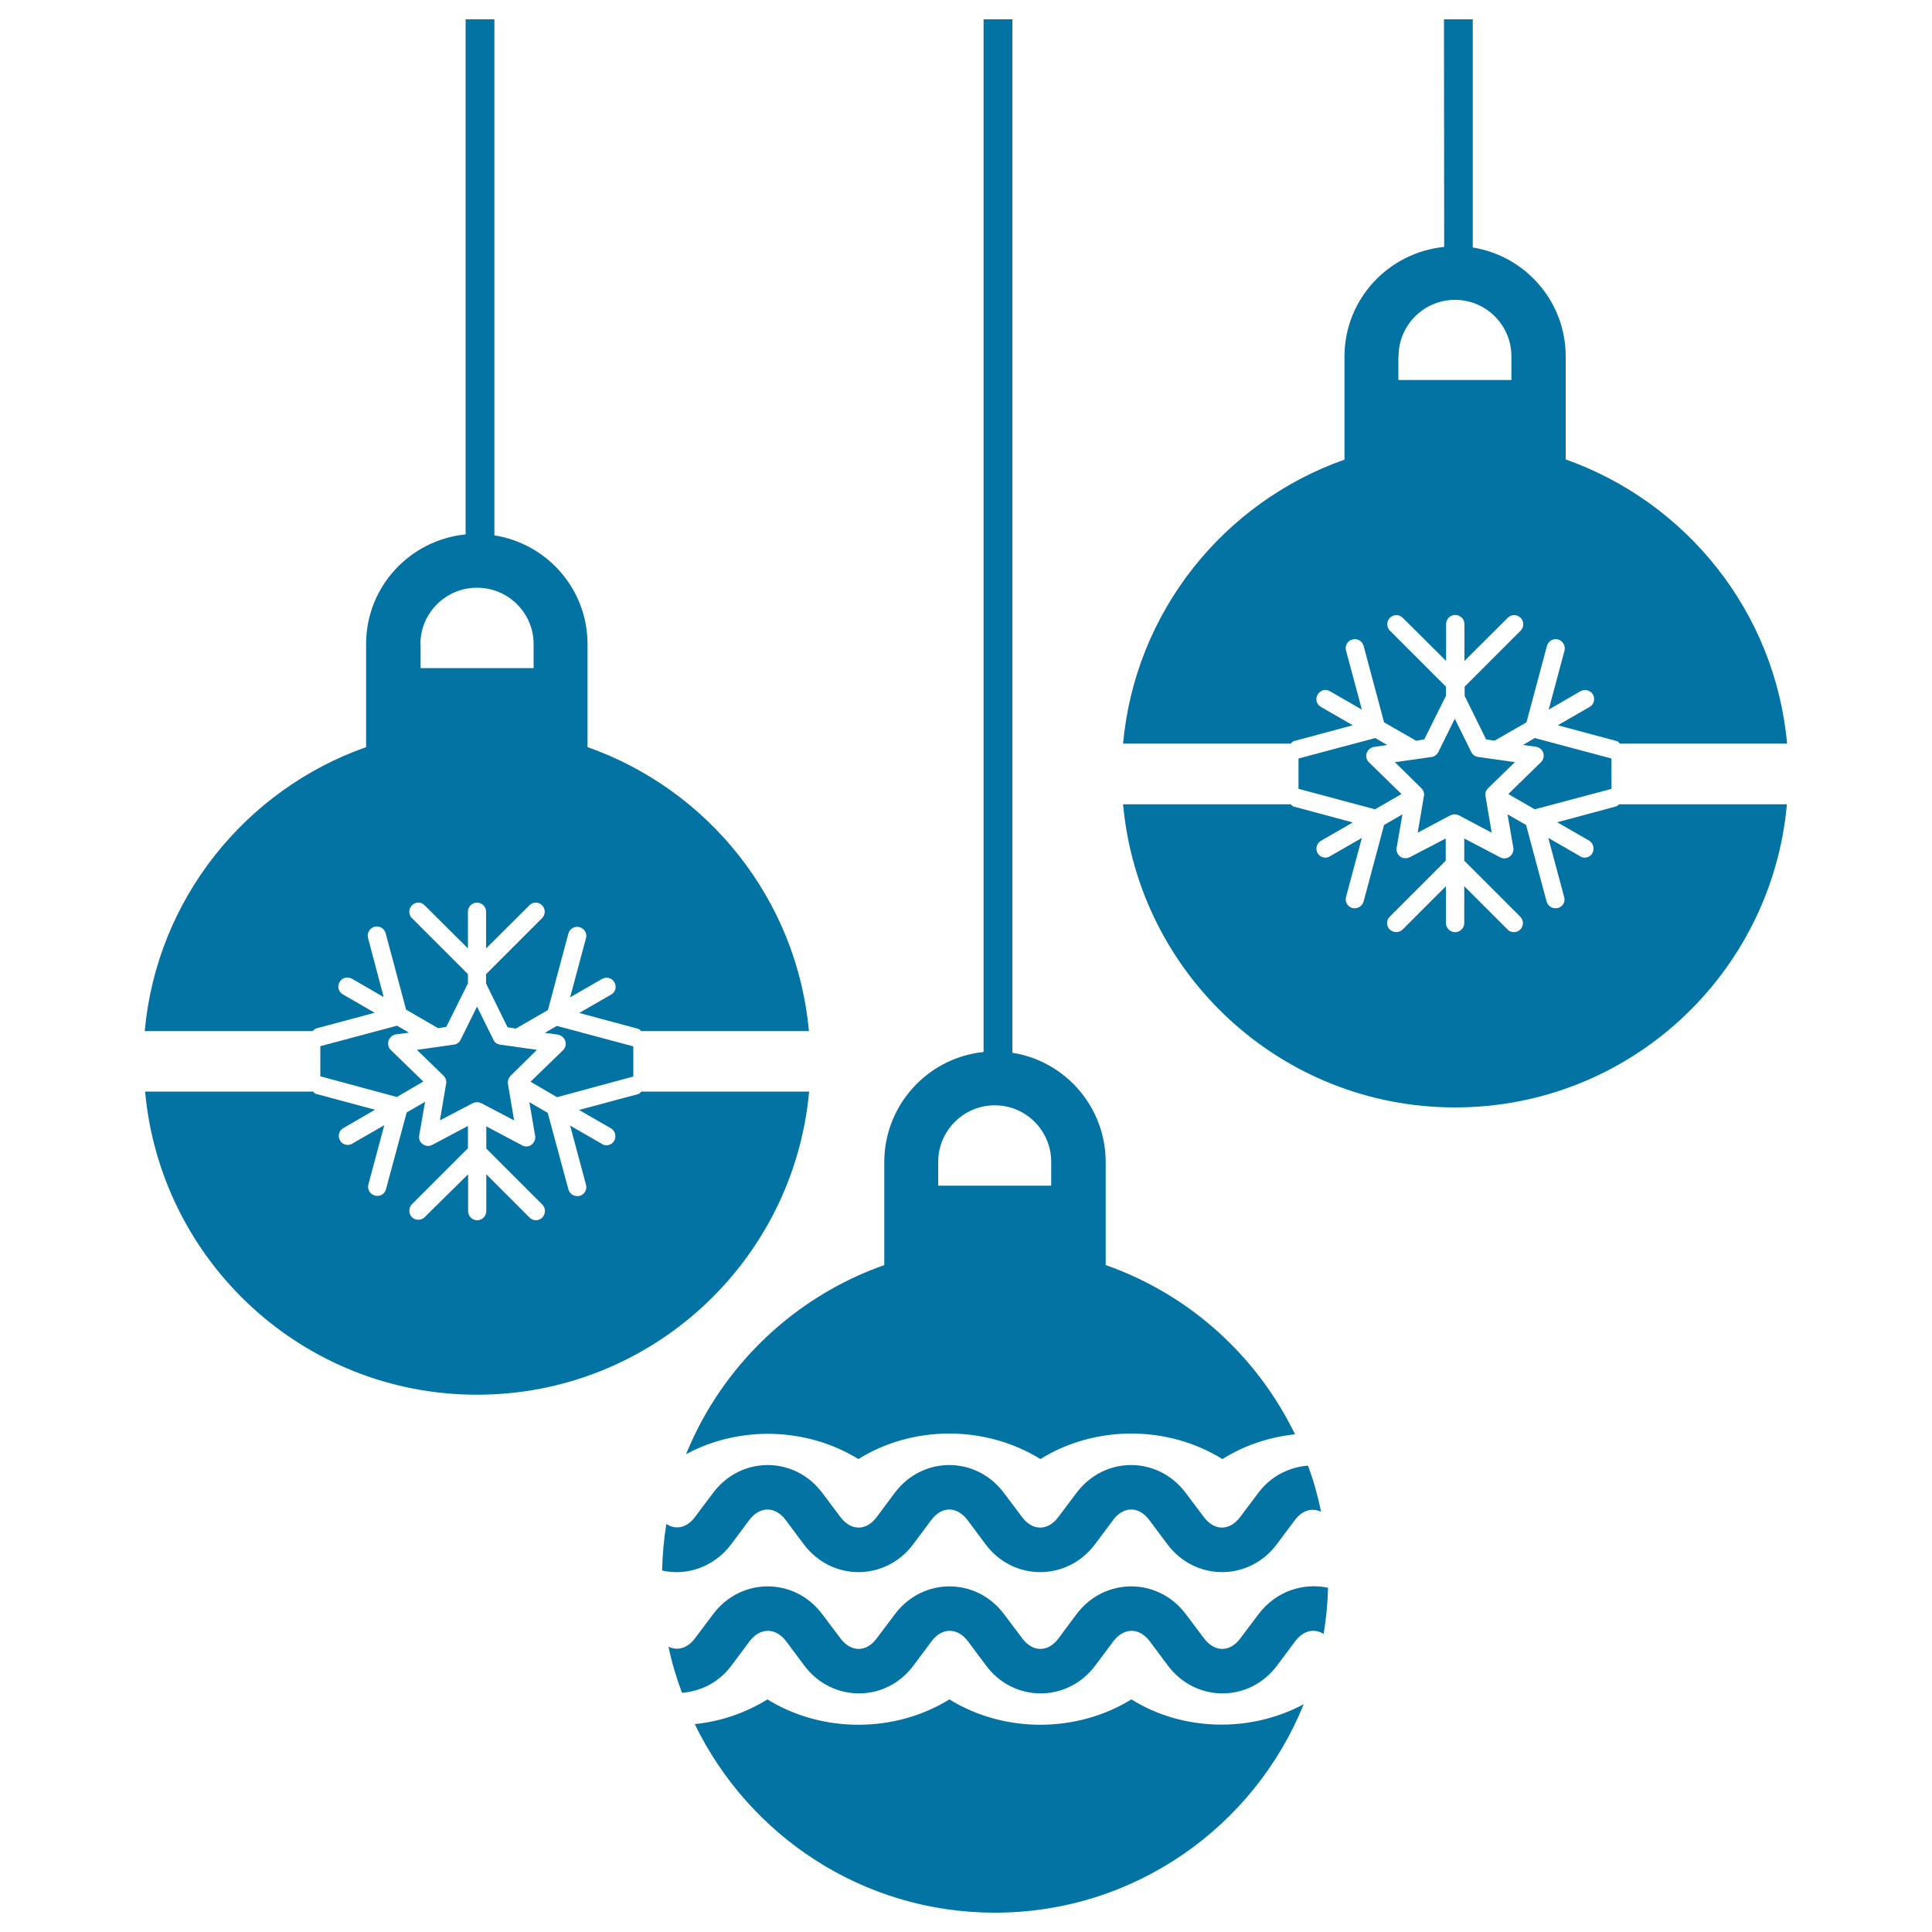 <svg xmlns="http://www.w3.org/2000/svg" viewBox="0 0 1000 1000" style="fill:#0273a2">
<title>Christmas Baubles SVG icon</title>
<g><g><g><path d="M163.4,532.4l30.5-8.2l-16.4-9.5c-2.3-1.3-3.1-4.1-1.7-6.4c1.2-2.3,4.1-3,6.4-1.7l16.4,9.5l-8.1-30.6c-0.7-2.4,0.8-5.1,3.3-5.8c2.5-0.7,5.1,0.8,5.8,3.3l10.6,39.6l16.6,9.6l4.2-0.7l11.2-22.5v-4.8l-29-29c-1.8-1.8-1.8-4.8,0-6.6c1.9-1.9,4.8-1.9,6.6,0l22.4,22.3v-19c0-2.6,2.1-4.7,4.7-4.7s4.7,2.1,4.7,4.7v19l22.4-22.3c1.8-1.9,4.8-1.9,6.6,0c1.8,1.8,1.8,4.8,0,6.6l-29,29v4.9l11.1,22.6l4.3,0.7l16.6-9.6l10.6-39.6c0.7-2.5,3.2-4,5.8-3.3c2.5,0.7,4,3.3,3.3,5.7l-8.2,30.6l16.5-9.5c2.3-1.3,5.1-0.6,6.4,1.7c1.3,2.3,0.6,5.1-1.7,6.4l-16.5,9.5l30.5,8.2c0.7,0.2,1.1,0.8,1.6,1.2h86.8c-6.2-68.3-52.2-125-114.6-147v-53.3c0-28.5-20.9-52-48.2-56.3V10h-14.9l0,266.6c-28.9,2.9-51.5,27.1-51.5,56.7v53.4c-62.4,22-108.4,78.7-114.6,147h86.8C162.4,533.3,162.7,532.7,163.4,532.4z M217.6,333.4c0-16.1,13.1-29.2,29.3-29.2c16.2,0,29.3,13.1,29.3,29.2v12.4h-58.5V333.4z"/><path d="M277.9,543.4l-19-2.7c-1.6-0.2-2.9-1.1-3.5-2.5l-8.5-17.2l-8.5,17.2c-0.7,1.4-2,2.4-3.6,2.5l-19,2.7l13.8,13.4c1.1,1.1,1.6,2.6,1.3,4.2l-3.2,18.9l17-8.9c0.7-0.3,1.4-0.5,2.2-0.5c0.8,0,1.5,0.2,2.2,0.5l17,8.9l-3.2-18.9c-0.2-1.5,0.3-3,1.4-4.2L277.9,543.4z"/><path d="M327.8,557.2v-15.6L288.2,531l-6.2,3.6l6.7,0.9c1.8,0.4,3.3,1.5,3.9,3.3c0.5,1.7,0.1,3.6-1.2,4.8l-16.8,16.3l13.7,8L327.8,557.2z"/><path d="M211.7,534.5l-6.2-3.6l-39.7,10.6v15.6l39.6,10.7l13.7-8l-16.8-16.3c-1.3-1.2-1.7-3.2-1.2-4.8c0.6-1.7,2-3,3.8-3.3L211.7,534.5z"/><path d="M330.3,566.3l-30.6,8.2l16.5,9.5c2.2,1.3,3,4.2,1.7,6.5c-0.9,1.5-2.4,2.3-4,2.3c-0.8,0-1.6-0.2-2.3-0.7l-16.5-9.5l8.2,30.6c0.7,2.5-0.8,5.1-3.3,5.8c-0.4,0.1-0.8,0.1-1.2,0.1c-2.1,0-4-1.3-4.6-3.5L283.5,576l-9.5-5.5l3,17.4c0.3,1.7-0.5,3.5-1.9,4.6c-0.8,0.7-1.8,0.9-2.7,0.9c-0.8,0-1.5-0.2-2.2-0.6l-18.5-9.8v11.5l29,29c1.8,1.8,1.8,4.8,0,6.7c-0.9,0.9-2.2,1.4-3.3,1.4c-1.2,0-2.4-0.5-3.3-1.4l-22.4-22.4v19.1c0,2.5-2.1,4.7-4.7,4.7c-2.6,0-4.7-2.1-4.7-4.7v-19.1L219.8,630c-1.8,1.8-4.8,1.8-6.6,0c-1.8-1.8-1.8-4.8,0-6.7l29-29v-11.5l-18.5,9.8c-1.6,0.8-3.5,0.7-4.9-0.4c-1.5-1.1-2.2-2.8-1.8-4.6l3-17.3l-9.5,5.5l-10.7,39.7c-0.6,2.2-2.4,3.5-4.6,3.5c-0.4,0-0.8-0.1-1.2-0.2c-2.5-0.7-4-3.2-3.3-5.8l8.2-30.6l-16.5,9.5c-0.8,0.5-1.6,0.7-2.4,0.7c-1.6,0-3.2-0.8-4-2.3c-1.3-2.3-0.6-5.1,1.7-6.4l16.4-9.5l-30.5-8.2c-0.7-0.1-1-0.8-1.6-1.2H75.1c8,88,81.8,156.9,171.8,156.9c90,0,163.9-68.9,171.9-156.9H332C331.3,565.5,331,566.2,330.3,566.3z"/></g><g><g><path d="M585.6,879.6c-28.4,17.5-65.9,17.5-94.2,0c-28.3,17.5-65.9,17.5-94.2,0c-11.4,7.1-24.2,11.4-37.6,12.8c28,57.7,86.9,97.6,155.3,97.6c72.4,0,134.3-44.6,159.9-107.9C647.2,896.9,612.2,896.2,585.6,879.6z"/><path d="M444.3,755.2c28.2-17.6,65.8-17.6,94.2,0c28.3-17.6,65.8-17.6,94.2,0c11.4-7.1,24.2-11.4,37.6-12.8c-19.8-40.8-54.9-72.5-98-87.6v-53.3c0-31.6-25.6-57.3-57.3-57.3c-31.6,0-57.3,25.7-57.3,57.3v53.3c-46.6,16.4-84.1,52.3-102.6,97.9C382.6,737.8,417.5,738.7,444.3,755.2z M485.6,601.4c0-16.1,13.1-29.3,29.3-29.3c16.1,0,29.2,13.1,29.2,29.3v12.3h-58.5L485.6,601.4L485.6,601.4z"/><path d="M378.4,799.4l9.4-12.6c5.5-7.3,13.4-7.3,18.9,0l9.4,12.6c14.4,19.1,42.1,19.1,56.5,0l9.4-12.6c5.4-7.3,13.3-7.3,18.8,0l9.4,12.6c14.3,19.1,42.1,19.1,56.5,0l9.4-12.6c5.4-7.3,13.4-7.3,18.8,0l9.4,12.6c14.4,19.1,42.1,19.1,56.5,0l9.4-12.6c3.9-5.2,9-6.5,13.6-4.3c-1.7-8.2-3.9-16.2-6.8-23.9c-9.7,0.8-19.1,5.3-25.7,14.1l-9.4,12.5c-5.5,7.3-13.4,7.3-18.8,0l-9.4-12.5c-14.4-19.2-42.1-19.2-56.5,0l-9.4,12.5c-5.4,7.3-13.4,7.3-18.8,0l-9.4-12.5c-14.4-19.2-42.1-19.2-56.5,0l-9.3,12.5c-5.4,7.3-13.3,7.3-18.8,0l-9.4-12.5c-14.4-19.2-42.1-19.2-56.5,0l-9.4,12.5c-4.2,5.7-10,6.8-14.8,3.6c-1.3,7.9-2,16-2.2,24.1C355.3,815.8,369.5,811.2,378.4,799.4z"/><path d="M651.4,835.5L642,848c-5.4,7.3-13.3,7.3-18.8,0l-9.4-12.5c-14.4-19.2-42.2-19.2-56.6,0l-9.3,12.5c-5.4,7.3-13.4,7.3-18.8,0l-9.4-12.5c-14.4-19.2-42.1-19.2-56.5,0l-9.4,12.5c-5.4,7.3-13.3,7.3-18.8,0l-9.4-12.5c-14.4-19.2-42.1-19.2-56.5,0l-9.4,12.5c-3.9,5.2-9.1,6.6-13.7,4.3c1.7,8.2,4.1,16.2,7,23.9c9.7-0.8,19-5.3,25.6-14.1l9.4-12.6c5.5-7.2,13.4-7.2,18.9,0l9.4,12.6c14.4,19.2,42.2,19.2,56.5,0l9.4-12.6c5.4-7.2,13.3-7.2,18.8,0l9.4,12.6c14.3,19.2,42.1,19.2,56.5,0l9.4-12.6c5.5-7.2,13.3-7.2,18.8,0l9.4,12.6c14.4,19.2,42.1,19.2,56.5,0l9.4-12.6c4.2-5.6,9.8-6.8,14.7-3.8c1.3-7.7,2.1-15.7,2.3-23.9C674.4,819.1,660.4,823.6,651.4,835.5z"/></g><g><rect x="509.1" y="10" width="14.9" height="547.8"/></g></g><g><path d="M669.7,383.6l30.5-8.2l-16.5-9.5c-2.3-1.3-3-4.1-1.7-6.4c1.4-2.3,4.2-3.1,6.4-1.7l16.5,9.5l-8.2-30.6c-0.7-2.5,0.8-5.1,3.3-5.7c2.6-0.7,5.1,0.8,5.8,3.3l10.6,39.6l16.6,9.5l4.2-0.7l11.2-22.5v-4.8l-29-29c-1.8-1.8-1.8-4.8,0-6.6c1.9-1.9,4.8-1.9,6.7,0l22.4,22.3v-19.1c0-2.6,2.1-4.7,4.7-4.7c2.6,0,4.8,2.1,4.8,4.7v19.1l22.4-22.3c1.8-1.9,4.8-1.9,6.7,0c1.8,1.8,1.8,4.8,0,6.6l-29,29v4.8l11.1,22.5l4.3,0.7l16.6-9.5l10.6-39.6c0.7-2.5,3.2-4,5.8-3.3c2.4,0.7,3.9,3.3,3.3,5.7l-8.2,30.6l16.4-9.5c2.3-1.3,5.1-0.6,6.5,1.7c1.3,2.3,0.5,5.1-1.7,6.4l-16.5,9.5l30.6,8.2c0.8,0.2,1,0.8,1.6,1.3H925c-6.2-68.3-52.2-125-114.6-147.1v-53.3c0-28.5-20.8-52-48.1-56.4V10h-14.9l0.1,117.8c-28.9,2.9-51.6,27.1-51.6,56.7v53.4c-62.4,22-108.4,78.7-114.6,147h86.8C668.6,384.4,669,383.7,669.7,383.6z M723.9,184.4c0-16.1,13.1-29.2,29.2-29.2c16.1,0,29.2,13.1,29.2,29.2v12.3h-58.5V184.4z"/><path d="M784.1,394.5l-19-2.7c-1.5-0.2-2.9-1.1-3.6-2.6L753,372l-8.5,17.2c-0.7,1.4-2,2.4-3.5,2.6l-19,2.7l13.7,13.5c1.1,1.1,1.7,2.6,1.3,4.1l-3.2,18.9l16.9-9c0.7-0.3,1.5-0.5,2.2-0.5c0.8,0,1.5,0.2,2.2,0.5l17,9l-3.2-18.9c-0.4-1.6,0.3-3,1.3-4.1L784.1,394.5z"/><path d="M834.1,408.3v-15.7l-39.7-10.6l-6.1,3.6l6.7,0.9c1.7,0.3,3.3,1.5,3.8,3.2c0.5,1.7,0.1,3.6-1.2,4.8L780.7,411l13.7,7.9L834.1,408.3z"/><path d="M718,385.6l-6.2-3.6l-39.7,10.6v15.7l39.6,10.6l13.7-7.9l-16.8-16.4c-1.3-1.2-1.8-3.1-1.2-4.8c0.6-1.7,2.1-2.9,3.8-3.2L718,385.6z"/><path d="M836.5,417.4l-30.5,8.2l16.5,9.5c2.2,1.3,3,4.2,1.7,6.5c-0.8,1.5-2.4,2.3-4,2.3c-0.8,0-1.7-0.2-2.3-0.7l-16.5-9.5l8.2,30.6c0.8,2.5-0.8,5.1-3.3,5.7c-0.4,0.1-0.8,0.1-1.2,0.1c-2.1,0-3.9-1.3-4.6-3.5L789.9,427l-9.6-5.5l3,17.3c0.3,1.7-0.5,3.5-1.9,4.6c-0.8,0.6-1.8,0.9-2.8,0.9c-0.8,0-1.5-0.2-2.2-0.6l-18.5-9.7v11.5l29,29c1.8,1.8,1.8,4.8,0,6.6c-0.9,0.9-2.2,1.4-3.3,1.4c-1.2,0-2.5-0.5-3.3-1.4l-22.4-22.4v19.1c0,2.5-2.1,4.7-4.8,4.7c-2.5,0-4.7-2.2-4.7-4.7v-19.1L726,481.1c-1.8,1.8-4.8,1.8-6.7,0c-1.8-1.8-1.8-4.8,0-6.6l29-29V434l-18.6,9.7c-1.6,0.8-3.5,0.7-4.9-0.3c-1.5-1.1-2.2-2.9-1.9-4.6l3-17.3l-9.5,5.5l-10.6,39.6c-0.7,2.2-2.5,3.5-4.6,3.5c-0.4,0-0.8,0-1.2-0.1c-2.5-0.7-4-3.2-3.3-5.7l8.2-30.6l-16.5,9.5c-0.8,0.5-1.6,0.7-2.3,0.7c-1.7,0-3.3-0.9-4.1-2.3c-1.3-2.3-0.5-5.1,1.7-6.4l16.5-9.5l-30.5-8.2c-0.7-0.1-1.1-0.8-1.6-1.2h-86.8c8,88,81.8,156.9,171.8,156.9c90.1,0,163.9-68.9,171.8-156.9h-86.8C837.6,416.6,837.2,417.2,836.5,417.4z"/></g></g></g>
</svg>